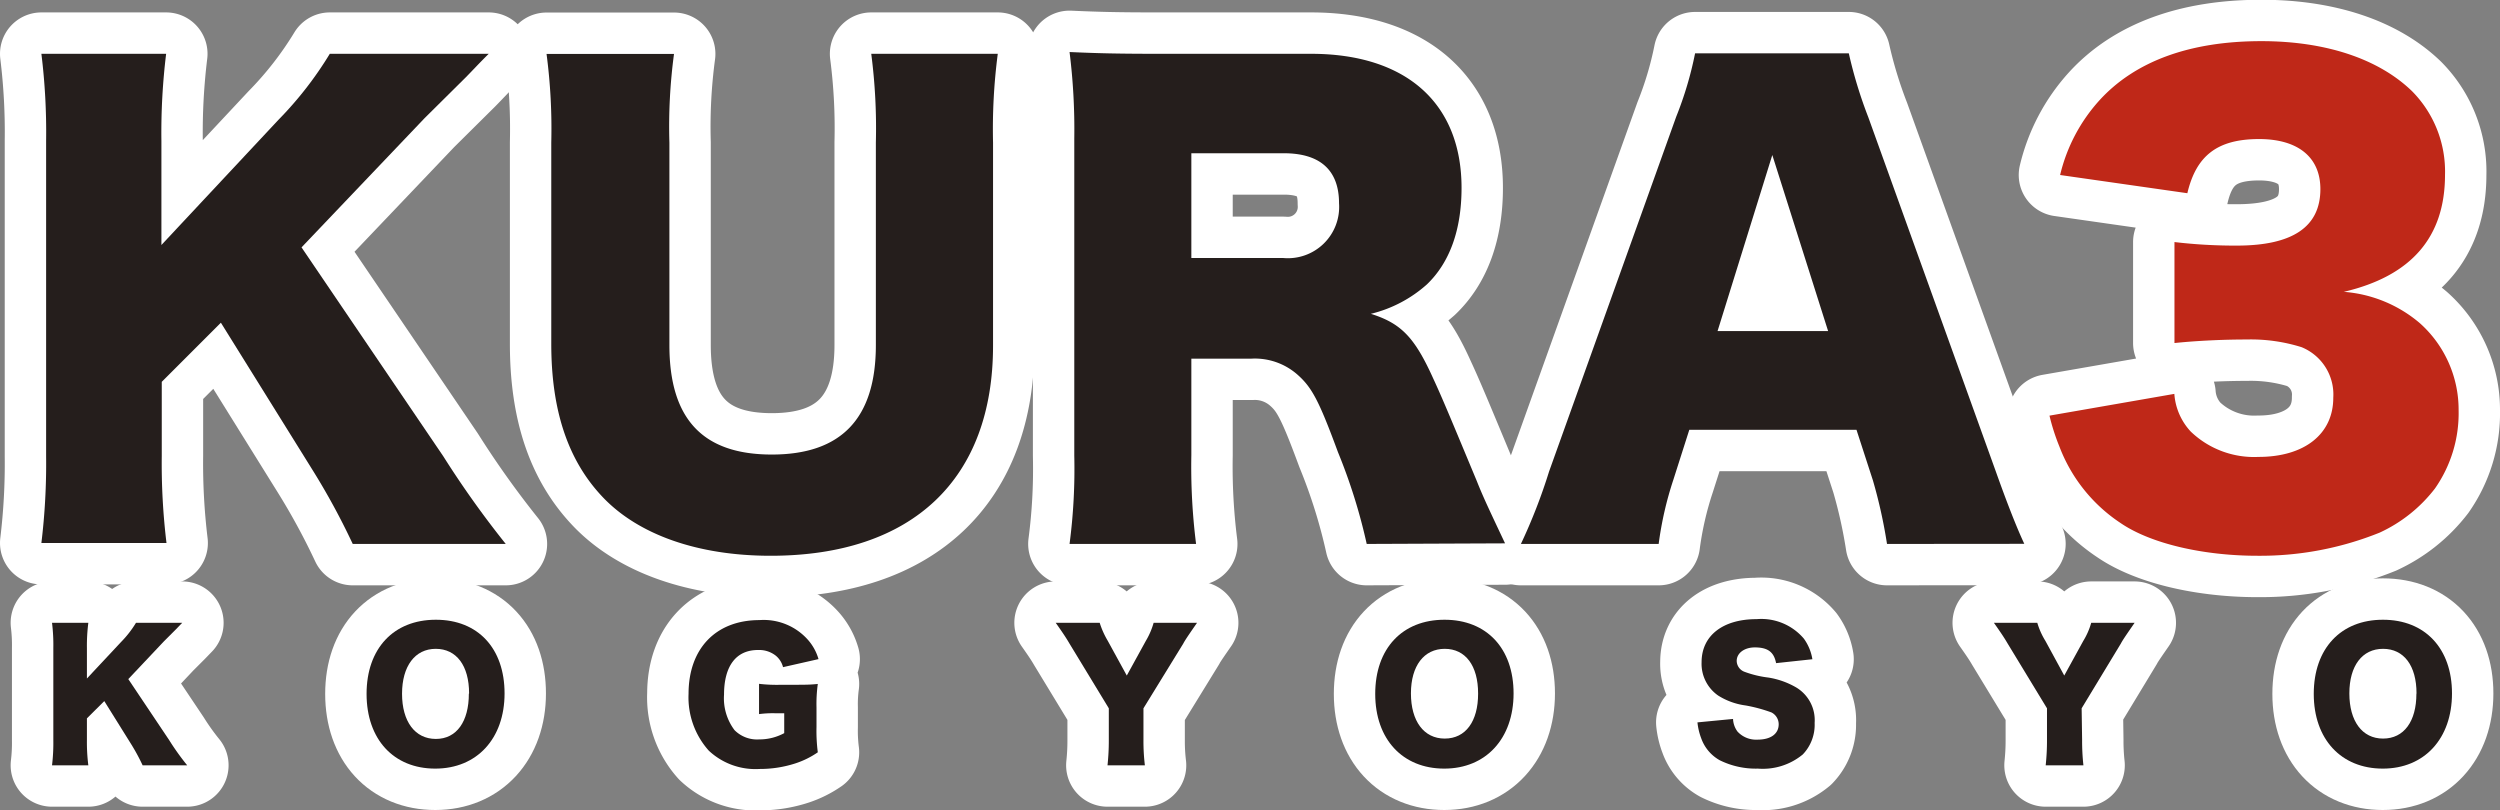 <svg xmlns="http://www.w3.org/2000/svg" viewBox="0 0 211.42 68.5"><rect x="0" y="0" width="211.42" height="68.5" fill="#808080" stroke="none"/><defs><style>.cls-1{fill:none;stroke:#fff;stroke-linejoin:round;stroke-width:7px;}.cls-2{fill:#251e1c;}.cls-3{fill:#bf2818;}</style></defs><g id="レイヤー_2" data-name="レイヤー 2"><g id="レイヤー_1-2" data-name="レイヤー 1"><path class="cls-1" d="M37.49,38.59A81.81,81.81,0,0,0,42.77,46H29.83a59.65,59.65,0,0,0-3.44-6.32L18.68,27.29l-5,5v6.27a55.85,55.85,0,0,0,.4,7.36H3.5a55.85,55.85,0,0,0,.4-7.36V11.91a53.93,53.93,0,0,0-.4-7.36H14.05a54.88,54.88,0,0,0-.4,7.36v8.81l9.91-10.6a30.64,30.64,0,0,0,4.33-5.57H41.33c-.9.89-1.25,1.29-1.95,2L35.9,10,25.5,20.92Z"/><path class="cls-1" d="M84.38,4.55a49.19,49.19,0,0,0-.4,7.51V29.18C84,40.53,77.16,47,65.17,47,59,47,54,45.21,51,42.07s-4.38-7.41-4.38-13v-17a48.36,48.36,0,0,0-.4-7.51H57a46.22,46.22,0,0,0-.39,7.51V29.18c0,6.27,2.83,9.26,8.66,9.26s8.8-3,8.8-9.26V12.06a48.93,48.93,0,0,0-.39-7.51Z"/><path class="cls-1" d="M115.58,46a47.51,47.51,0,0,0-2.43-7.76c-1.6-4.33-2.19-5.47-3.44-6.57a5.45,5.45,0,0,0-3.88-1.34h-5.08v8.16a52.11,52.11,0,0,0,.4,7.51H90.45a48.79,48.79,0,0,0,.4-7.46V11.71a52.69,52.69,0,0,0-.4-7.31c2.19.1,4,.15,7.41.15h13c8.06,0,12.74,4.18,12.74,11.34,0,3.54-1,6.32-2.94,8.17a11,11,0,0,1-4.73,2.48c2.54.8,3.69,1.95,5.28,5.48.74,1.59,1.44,3.28,3.68,8.66.55,1.39,1.15,2.64,2.39,5.27Zm-7.06-24.18a4.34,4.34,0,0,0,4.72-4.63c0-2.79-1.59-4.23-4.67-4.23h-7.82v8.86Z"/><path class="cls-1" d="M159.58,46a42.23,42.23,0,0,0-1.19-5.37L157,36.35H142.86l-1.35,4.23A29.28,29.28,0,0,0,140.27,46H128.62A47.11,47.11,0,0,0,131,39.88l10.75-30a30.36,30.36,0,0,0,1.6-5.37h13A38,38,0,0,0,158,9.92l10.8,30c.94,2.64,1.74,4.68,2.39,6.07Zm-9.7-32.89L145.25,28h9.35Z"/><path class="cls-1" d="M14.3,62.58a21.44,21.44,0,0,0,1.53,2.14H12.06a16.81,16.81,0,0,0-1-1.84L8.82,59.29,7.35,60.75v1.83a15.66,15.66,0,0,0,.12,2.14H4.4a15.75,15.75,0,0,0,.11-2.14V54.81a15.32,15.32,0,0,0-.11-2.14H7.47a15.47,15.47,0,0,0-.12,2.14v2.57l2.89-3.09a8.83,8.83,0,0,0,1.26-1.62h3.91l-.56.58-1,1-3,3.18Z"/><path class="cls-1" d="M42.67,58.64c0,3.82-2.34,6.36-5.86,6.36S31,62.52,31,58.68s2.29-6.27,5.86-6.27S42.67,54.84,42.67,58.64Zm-3,0c0-2.35-1.07-3.77-2.82-3.77S34,56.33,34,58.67s1.09,3.82,2.86,3.82S39.65,61,39.65,58.67Z"/><path class="cls-1" d="M65.62,60.32a9,9,0,0,0-1.43.07V57.83a12.77,12.77,0,0,0,1.89.08h1.16c.74,0,1.28,0,1.92-.07a12.52,12.52,0,0,0-.11,2v1.63a14.07,14.07,0,0,0,.11,2.15,7.3,7.3,0,0,1-1.84.92,9.7,9.7,0,0,1-3.08.49,5.77,5.77,0,0,1-4.3-1.55,6.75,6.75,0,0,1-1.71-4.81c0-3.81,2.3-6.23,6-6.23a5,5,0,0,1,4.14,1.72,4.25,4.25,0,0,1,.85,1.58l-3,.68a1.84,1.84,0,0,0-.65-1,2.28,2.28,0,0,0-1.47-.45c-1.85,0-2.87,1.35-2.87,3.78a4.47,4.47,0,0,0,.89,3,2.69,2.69,0,0,0,2.08.78A4.39,4.39,0,0,0,66.32,62V60.32Z"/><path class="cls-1" d="M96.7,62.58a17.06,17.06,0,0,0,.12,2.14H93.66a19.68,19.68,0,0,0,.11-2.14V59.9l-3.33-5.48c-.26-.45-.58-.93-1.16-1.75H93a7.11,7.11,0,0,0,.68,1.52l1.61,2.94,1.61-2.93a6.33,6.33,0,0,0,.66-1.53h3.67c-.42.61-1,1.43-1.16,1.75L96.7,59.9Z"/><path class="cls-1" d="M128,58.64c0,3.82-2.34,6.36-5.86,6.36s-5.84-2.48-5.84-6.32,2.29-6.27,5.86-6.27S128,54.84,128,58.64Zm-3,0c0-2.35-1.07-3.77-2.82-3.77s-2.86,1.43-2.86,3.77,1.09,3.82,2.86,3.82S125,61,125,58.67Z"/><path class="cls-1" d="M146.56,60.8a1.91,1.91,0,0,0,.38,1.07,2.14,2.14,0,0,0,1.69.68c1.12,0,1.79-.49,1.79-1.3a1.12,1.12,0,0,0-.61-1,12.88,12.88,0,0,0-2.18-.59,5.75,5.75,0,0,1-2.33-.84A3.27,3.27,0,0,1,143.9,56c0-2.24,1.79-3.64,4.65-3.64a4.72,4.72,0,0,1,4,1.65,4.08,4.08,0,0,1,.72,1.74l-3.07.33c-.18-.94-.7-1.33-1.8-1.33-.88,0-1.53.48-1.53,1.14a1,1,0,0,0,.68.93,8.77,8.77,0,0,0,2,.48,6.83,6.83,0,0,1,2.34.83,3.22,3.22,0,0,1,1.57,3,3.62,3.62,0,0,1-1,2.67A5.3,5.3,0,0,1,148.66,65a6.86,6.86,0,0,1-3.23-.71,3.44,3.44,0,0,1-1.56-1.85,5.23,5.23,0,0,1-.32-1.35Z"/><path class="cls-1" d="M176.08,62.58a19.17,19.17,0,0,0,.11,2.14H173a19.68,19.68,0,0,0,.11-2.14V59.9l-3.33-5.48c-.26-.45-.58-.93-1.16-1.75h3.67a6.23,6.23,0,0,0,.68,1.52l1.6,2.94,1.61-2.93a6.05,6.05,0,0,0,.67-1.53h3.67c-.42.61-1,1.43-1.16,1.75l-3.32,5.48Z"/><path class="cls-1" d="M207.36,58.64c0,3.82-2.33,6.36-5.85,6.36s-5.84-2.48-5.84-6.32,2.29-6.27,5.85-6.27S207.36,54.84,207.36,58.64Zm-3,0c0-2.35-1.07-3.77-2.83-3.77s-2.85,1.43-2.85,3.77,1.08,3.82,2.85,3.82S204.35,61,204.35,58.67Z"/><path class="cls-1" d="M183.88,33.31a5.21,5.21,0,0,0,1.39,3.19A7.73,7.73,0,0,0,191,38.64c3.89,0,6.32-1.94,6.32-5a4.32,4.32,0,0,0-2.68-4.28,14.3,14.3,0,0,0-4.63-.65c-1.94,0-4.18.1-6.12.3V20.47a43.41,43.41,0,0,0,5.27.3c4.73,0,7.07-1.59,7.07-4.78,0-2.69-1.89-4.23-5.18-4.23-3.53,0-5.32,1.4-6.07,4.58L174.22,14.8a14.33,14.33,0,0,1,3.33-6.32c3-3.29,7.62-5,13.69-5,5.43,0,9.91,1.49,12.74,4.23a9.65,9.65,0,0,1,2.79,7.07c0,5.27-2.84,8.56-8.56,9.9a11.22,11.22,0,0,1,6.42,2.64,9.81,9.81,0,0,1,3.29,7.37,11.1,11.1,0,0,1-2,6.62,12.47,12.47,0,0,1-4.67,3.73A27,27,0,0,1,190.89,47c-4.48,0-9-1-11.59-2.79a13.48,13.48,0,0,1-5.13-6.42,18,18,0,0,1-.85-2.64Z"/><path class="cls-2" d="M37.49,38.59A81.81,81.81,0,0,0,42.77,46H29.83a59.65,59.65,0,0,0-3.44-6.32L18.68,27.29l-5,5v6.27a55.85,55.85,0,0,0,.4,7.36H3.5a55.85,55.85,0,0,0,.4-7.36V11.91a53.93,53.93,0,0,0-.4-7.36H14.05a54.88,54.88,0,0,0-.4,7.36v8.81l9.91-10.6a30.64,30.64,0,0,0,4.33-5.57H41.33c-.9.89-1.25,1.29-1.95,2L35.9,10,25.5,20.92Z"/><path class="cls-2" d="M84.38,4.55a49.19,49.19,0,0,0-.4,7.51V29.18C84,40.53,77.16,47,65.17,47,59,47,54,45.21,51,42.07s-4.38-7.41-4.38-13v-17a48.36,48.36,0,0,0-.4-7.51H57a46.22,46.22,0,0,0-.39,7.51V29.18c0,6.27,2.83,9.26,8.66,9.26s8.8-3,8.8-9.26V12.06a48.93,48.93,0,0,0-.39-7.51Z"/><path class="cls-2" d="M115.58,46a47.51,47.51,0,0,0-2.43-7.76c-1.6-4.33-2.19-5.47-3.44-6.57a5.45,5.45,0,0,0-3.88-1.34h-5.08v8.16a52.11,52.11,0,0,0,.4,7.51H90.45a48.79,48.79,0,0,0,.4-7.46V11.71a52.69,52.69,0,0,0-.4-7.31c2.19.1,4,.15,7.41.15h13c8.06,0,12.74,4.18,12.74,11.34,0,3.54-1,6.32-2.94,8.17a11,11,0,0,1-4.73,2.48c2.54.8,3.69,1.95,5.28,5.48.74,1.59,1.44,3.28,3.68,8.66.55,1.39,1.15,2.64,2.39,5.27Zm-7.06-24.18a4.34,4.34,0,0,0,4.72-4.63c0-2.79-1.59-4.23-4.67-4.23h-7.82v8.86Z"/><path class="cls-2" d="M159.58,46a42.23,42.23,0,0,0-1.19-5.37L157,36.35H142.86l-1.35,4.23A29.28,29.28,0,0,0,140.27,46H128.62A47.11,47.11,0,0,0,131,39.88l10.75-30a30.36,30.36,0,0,0,1.6-5.37h13A38,38,0,0,0,158,9.92l10.8,30c.94,2.64,1.74,4.68,2.39,6.07Zm-9.7-32.89L145.25,28h9.35Z"/><path class="cls-2" d="M14.3,62.58a21.44,21.44,0,0,0,1.53,2.14H12.06a16.81,16.81,0,0,0-1-1.84L8.82,59.29,7.35,60.75v1.83a15.66,15.66,0,0,0,.12,2.14H4.4a15.75,15.75,0,0,0,.11-2.14V54.81a15.32,15.32,0,0,0-.11-2.14H7.47a15.47,15.47,0,0,0-.12,2.14v2.57l2.89-3.09a8.83,8.83,0,0,0,1.26-1.62h3.91l-.56.58-1,1-3,3.18Z"/><path class="cls-2" d="M42.67,58.64c0,3.82-2.34,6.36-5.86,6.36S31,62.52,31,58.68s2.29-6.27,5.86-6.27S42.67,54.84,42.67,58.64Zm-3,0c0-2.35-1.07-3.77-2.82-3.77S34,56.33,34,58.67s1.09,3.82,2.86,3.82S39.65,61,39.65,58.67Z"/><path class="cls-2" d="M65.62,60.32a9,9,0,0,0-1.43.07V57.83a12.77,12.77,0,0,0,1.89.08h1.16c.74,0,1.28,0,1.92-.07a12.52,12.52,0,0,0-.11,2v1.63a14.07,14.07,0,0,0,.11,2.15,7.3,7.3,0,0,1-1.84.92,9.7,9.7,0,0,1-3.08.49,5.77,5.77,0,0,1-4.3-1.55,6.75,6.75,0,0,1-1.71-4.81c0-3.81,2.3-6.23,6-6.23a5,5,0,0,1,4.14,1.72,4.25,4.25,0,0,1,.85,1.58l-3,.68a1.84,1.84,0,0,0-.65-1,2.28,2.28,0,0,0-1.47-.45c-1.85,0-2.87,1.35-2.87,3.78a4.47,4.47,0,0,0,.89,3,2.69,2.69,0,0,0,2.08.78A4.39,4.39,0,0,0,66.32,62V60.32Z"/><path class="cls-2" d="M96.7,62.58a17.06,17.06,0,0,0,.12,2.14H93.66a19.68,19.68,0,0,0,.11-2.14V59.9l-3.33-5.48c-.26-.45-.58-.93-1.16-1.75H93a7.11,7.11,0,0,0,.68,1.52l1.61,2.94,1.61-2.93a6.33,6.33,0,0,0,.66-1.53h3.67c-.42.61-1,1.43-1.16,1.75L96.7,59.9Z"/><path class="cls-2" d="M128,58.64c0,3.82-2.34,6.36-5.86,6.36s-5.84-2.48-5.84-6.32,2.29-6.27,5.86-6.27S128,54.84,128,58.64Zm-3,0c0-2.35-1.07-3.77-2.82-3.77s-2.86,1.43-2.86,3.77,1.09,3.82,2.86,3.82S125,61,125,58.67Z"/><path class="cls-2" d="M146.56,60.8a1.91,1.91,0,0,0,.38,1.07,2.14,2.14,0,0,0,1.69.68c1.12,0,1.79-.49,1.79-1.3a1.12,1.12,0,0,0-.61-1,12.88,12.88,0,0,0-2.18-.59,5.75,5.75,0,0,1-2.33-.84A3.27,3.27,0,0,1,143.9,56c0-2.24,1.79-3.64,4.65-3.64a4.72,4.72,0,0,1,4,1.65,4.08,4.08,0,0,1,.72,1.74l-3.07.33c-.18-.94-.7-1.33-1.8-1.33-.88,0-1.53.48-1.53,1.14a1,1,0,0,0,.68.93,8.77,8.77,0,0,0,2,.48,6.83,6.83,0,0,1,2.34.83,3.22,3.22,0,0,1,1.57,3,3.62,3.62,0,0,1-1,2.67A5.3,5.3,0,0,1,148.66,65a6.86,6.86,0,0,1-3.23-.71,3.44,3.44,0,0,1-1.56-1.85,5.23,5.23,0,0,1-.32-1.35Z"/><path class="cls-2" d="M176.08,62.58a19.17,19.17,0,0,0,.11,2.14H173a19.68,19.68,0,0,0,.11-2.14V59.9l-3.33-5.48c-.26-.45-.58-.93-1.16-1.75h3.67a6.23,6.23,0,0,0,.68,1.52l1.6,2.94,1.61-2.93a6.05,6.05,0,0,0,.67-1.53h3.67c-.42.61-1,1.43-1.16,1.75l-3.32,5.48Z"/><path class="cls-2" d="M207.36,58.64c0,3.82-2.33,6.36-5.85,6.36s-5.84-2.48-5.84-6.32,2.29-6.27,5.85-6.27S207.36,54.84,207.36,58.64Zm-3,0c0-2.35-1.07-3.77-2.83-3.77s-2.85,1.43-2.85,3.77,1.08,3.82,2.85,3.82S204.35,61,204.35,58.67Z"/><path class="cls-3" d="M183.88,33.31a5.21,5.21,0,0,0,1.39,3.19A7.73,7.73,0,0,0,191,38.64c3.89,0,6.32-1.94,6.32-5a4.32,4.32,0,0,0-2.68-4.28,14.3,14.3,0,0,0-4.63-.65c-1.94,0-4.18.1-6.12.3V20.47a43.41,43.41,0,0,0,5.27.3c4.73,0,7.07-1.59,7.07-4.78,0-2.69-1.89-4.23-5.18-4.23-3.53,0-5.32,1.4-6.07,4.58L174.22,14.8a14.33,14.33,0,0,1,3.33-6.32c3-3.29,7.62-5,13.69-5,5.43,0,9.91,1.49,12.74,4.23a9.65,9.65,0,0,1,2.79,7.07c0,5.27-2.84,8.56-8.56,9.9a11.22,11.22,0,0,1,6.42,2.64,9.81,9.81,0,0,1,3.29,7.37,11.1,11.1,0,0,1-2,6.62,12.47,12.47,0,0,1-4.67,3.73A27,27,0,0,1,190.89,47c-4.48,0-9-1-11.59-2.79a13.48,13.48,0,0,1-5.13-6.42,18,18,0,0,1-.85-2.64Z"/></g></g></svg>